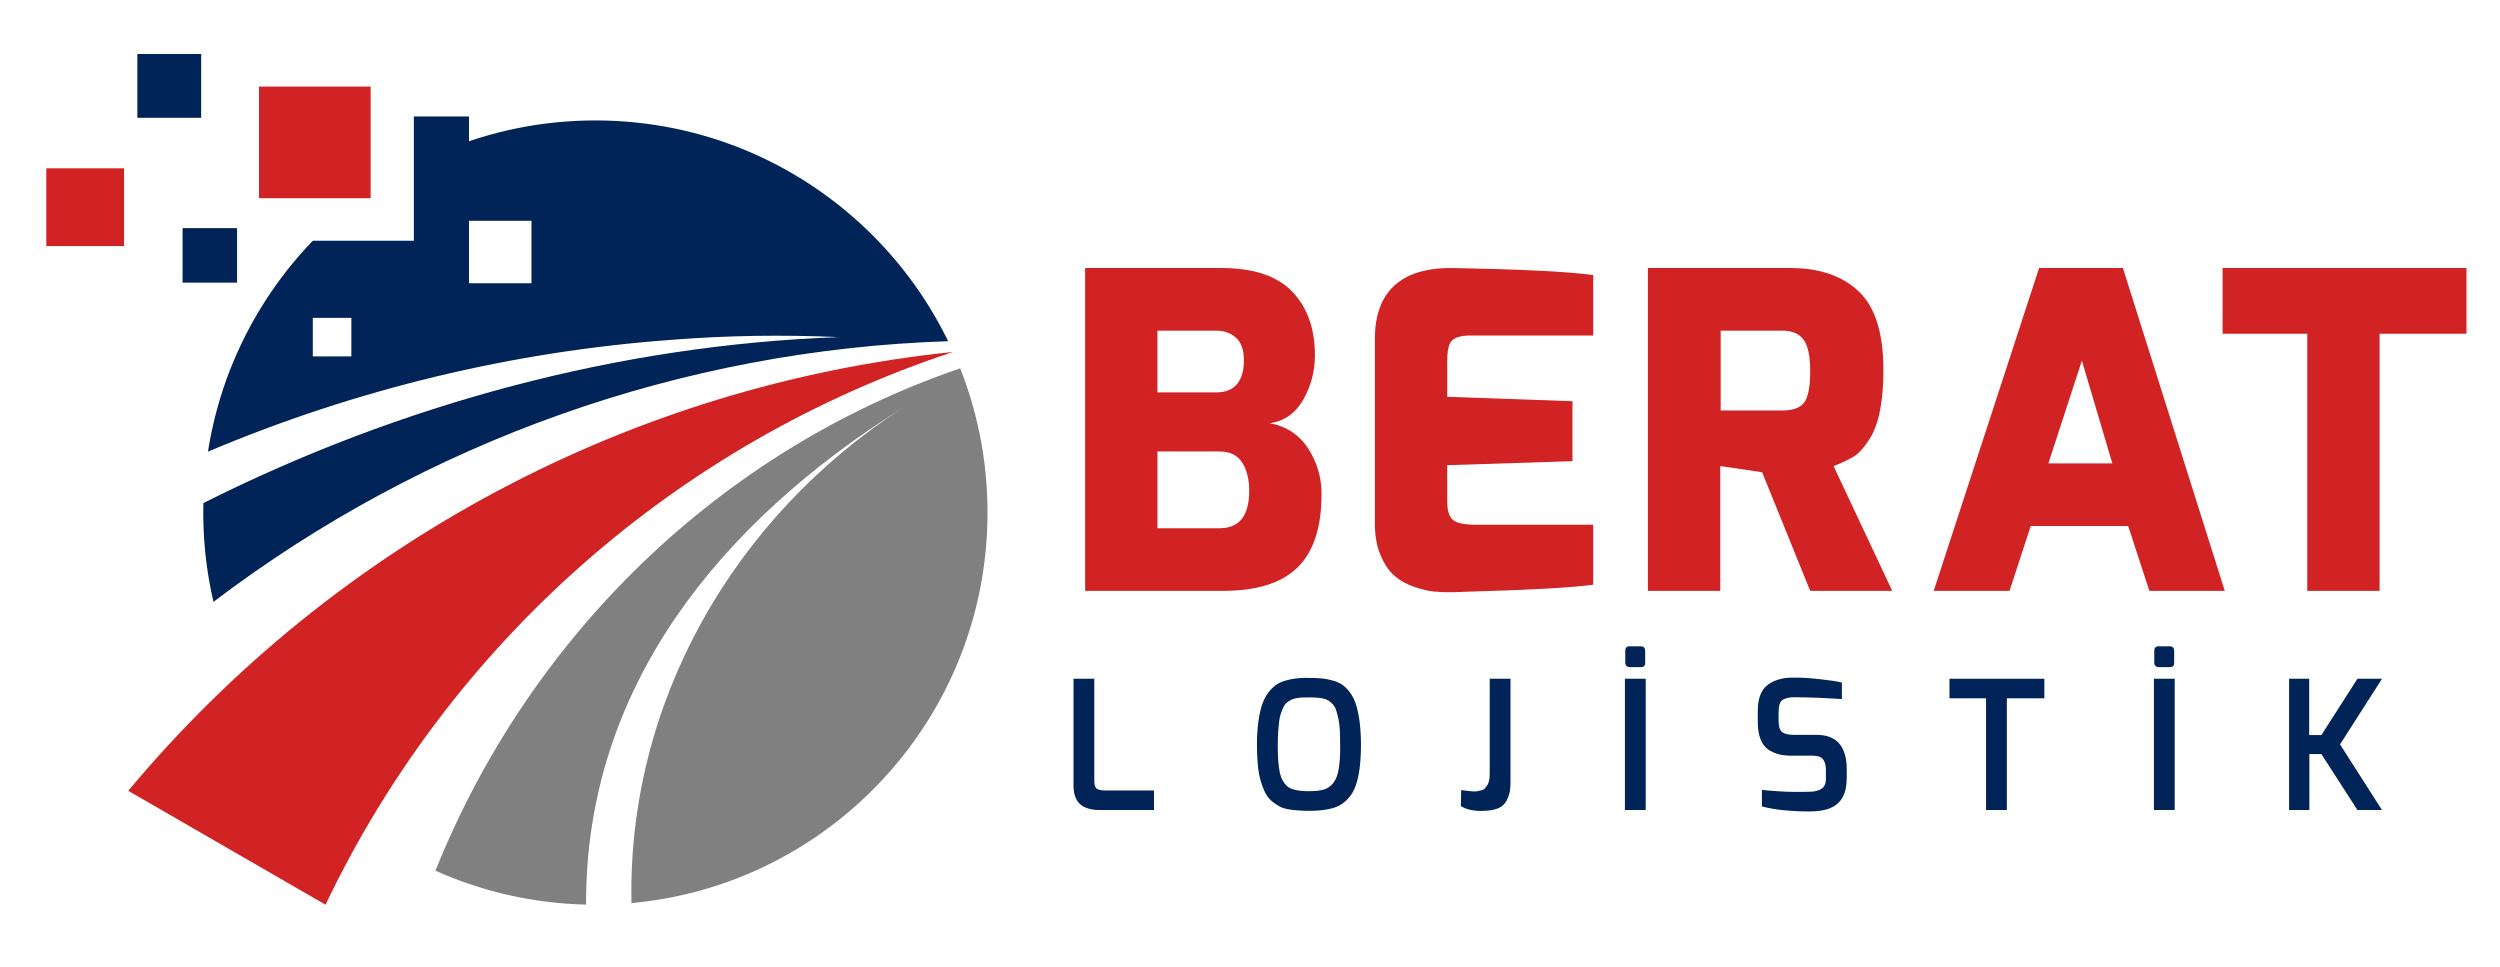 <?xml version="1.0" encoding="utf-8"?>
<!-- Generator: Adobe Illustrator 16.0.0, SVG Export Plug-In . SVG Version: 6.00 Build 0)  -->
<!DOCTYPE svg PUBLIC "-//W3C//DTD SVG 1.1//EN" "http://www.w3.org/Graphics/SVG/1.1/DTD/svg11.dtd">
<svg version="1.1" id="Layer_1" xmlns="http://www.w3.org/2000/svg" xmlns:xlink="http://www.w3.org/1999/xlink" x="0px" y="0px"
	 width="466.333px" height="180.333px" viewBox="0 0 466.333 180.333" enable-background="new 0 0 466.333 180.333"
	 xml:space="preserve">
<path fill-rule="evenodd" clip-rule="evenodd" fill="#002457" d="M58.349,59.288h7.19v7.191h-7.19V59.288z M87.483,41.188h11.653
	v11.653H87.483V41.188z M156.479,62.883c-41.033,1.464-81.841,12.509-118.544,30.955c-0.149,6.211,0.477,12.377,1.882,18.429
	c39.54-30.016,87.428-47.005,137.043-48.62c-0.204-0.419-0.411-0.837-0.622-1.251c-0.051-0.098-0.103-0.197-0.153-0.296
	c-0.196-0.379-0.396-0.757-0.598-1.133c-0.071-0.131-0.142-0.263-0.213-0.394c-0.234-0.428-0.472-0.855-0.714-1.278
	c-0.02-0.035-0.04-0.071-0.06-0.105c-0.261-0.455-0.528-0.905-0.8-1.354c-0.075-0.124-0.15-0.247-0.226-0.371
	c-0.216-0.352-0.435-0.702-0.656-1.05c-0.069-0.109-0.138-0.219-0.208-0.327c-0.282-0.439-0.567-0.874-0.858-1.304
	c-0.058-0.087-0.118-0.171-0.176-0.258c-0.241-0.354-0.485-0.706-0.731-1.055c-0.087-0.123-0.174-0.246-0.262-0.368
	c-0.274-0.384-0.552-0.765-0.834-1.144c-0.032-0.043-0.064-0.088-0.097-0.132c-0.312-0.417-0.63-0.831-0.951-1.241
	c-0.088-0.112-0.176-0.223-0.265-0.334c-0.255-0.322-0.513-0.642-0.773-0.959c-0.083-0.102-0.165-0.203-0.249-0.304
	c-0.331-0.4-0.666-0.797-1.006-1.19c-0.063-0.072-0.126-0.144-0.189-0.216c-0.285-0.327-0.573-0.65-0.864-0.972
	c-0.101-0.112-0.202-0.225-0.304-0.335c-0.31-0.339-0.623-0.675-0.939-1.009c-0.046-0.048-0.091-0.097-0.136-0.145
	c-0.359-0.377-0.724-0.749-1.091-1.118c-0.098-0.098-0.196-0.196-0.295-0.293c-0.291-0.289-0.585-0.575-0.88-0.859
	c-0.096-0.093-0.192-0.187-0.29-0.279c-0.376-0.357-0.755-0.711-1.139-1.061c-0.066-0.06-0.133-0.119-0.201-0.18
	c-0.325-0.294-0.653-0.585-0.985-0.874c-0.113-0.1-0.227-0.198-0.341-0.296c-0.342-0.294-0.687-0.586-1.034-0.874
	c-0.059-0.049-0.115-0.098-0.174-0.147c-0.401-0.331-0.807-0.656-1.215-0.978c-0.109-0.086-0.218-0.17-0.328-0.256
	c-0.322-0.251-0.647-0.5-0.974-0.747c-0.109-0.082-0.219-0.166-0.329-0.247c-0.417-0.312-0.838-0.619-1.263-0.921
	c-0.063-0.045-0.127-0.089-0.191-0.134c-0.368-0.26-0.738-0.517-1.11-0.77c-0.125-0.085-0.25-0.169-0.375-0.254
	c-0.369-0.247-0.739-0.491-1.112-0.732c-0.073-0.047-0.144-0.095-0.217-0.141c-0.44-0.282-0.883-0.558-1.329-0.83
	c-0.115-0.07-0.231-0.14-0.348-0.209c-0.352-0.212-0.706-0.421-1.061-0.628c-0.122-0.07-0.244-0.142-0.366-0.211
	c-0.455-0.26-0.912-0.518-1.373-0.768c-0.058-0.032-0.116-0.061-0.173-0.093c-0.409-0.221-0.819-0.438-1.232-0.651
	c-0.135-0.069-0.271-0.139-0.406-0.208c-0.392-0.198-0.785-0.393-1.181-0.586c-0.085-0.042-0.17-0.084-0.256-0.126
	c-0.474-0.228-0.95-0.45-1.429-0.667c-0.122-0.055-0.244-0.109-0.365-0.163c-0.379-0.17-0.76-0.336-1.143-0.5
	c-0.132-0.056-0.263-0.113-0.396-0.168c-0.488-0.205-0.978-0.407-1.47-0.601c-0.051-0.021-0.103-0.04-0.154-0.059
	c-0.446-0.176-0.895-0.346-1.345-0.512c-0.143-0.053-0.285-0.105-0.428-0.156c-0.41-0.149-0.823-0.293-1.237-0.436
	c-0.1-0.035-0.2-0.07-0.3-0.104c-0.501-0.17-1.006-0.333-1.513-0.492c-0.126-0.039-0.252-0.077-0.378-0.115
	c-0.402-0.123-0.806-0.243-1.21-0.359c-0.143-0.042-0.285-0.083-0.428-0.123c-0.517-0.146-1.035-0.288-1.557-0.421
	c-0.034-0.009-0.068-0.017-0.103-0.026c-0.489-0.125-0.98-0.245-1.474-0.359c-0.149-0.035-0.298-0.069-0.448-0.103
	c-0.428-0.097-0.857-0.191-1.288-0.281c-0.111-0.023-0.221-0.047-0.333-0.07c-0.527-0.107-1.057-0.209-1.588-0.305
	c-0.129-0.023-0.257-0.044-0.386-0.067c-0.422-0.074-0.847-0.143-1.271-0.21c-0.152-0.024-0.304-0.048-0.457-0.071
	c-0.54-0.081-1.081-0.158-1.624-0.228c-0.023-0.003-0.046-0.005-0.069-0.008c-0.523-0.066-1.048-0.125-1.575-0.18
	c-0.155-0.016-0.311-0.031-0.466-0.046c-0.439-0.043-0.879-0.082-1.32-0.118c-0.124-0.01-0.248-0.022-0.372-0.031
	c-0.548-0.04-1.099-0.076-1.651-0.104c-0.125-0.007-0.251-0.011-0.377-0.018c-0.446-0.021-0.893-0.037-1.34-0.05
	c-0.156-0.004-0.312-0.009-0.466-0.013c-0.563-0.013-1.125-0.021-1.69-0.021c-0.608,0-1.216,0.006-1.82,0.023
	c-0.202,0.005-0.402,0.015-0.604,0.021c-0.403,0.014-0.806,0.026-1.208,0.046c-0.239,0.012-0.477,0.028-0.715,0.042
	c-0.361,0.022-0.723,0.042-1.083,0.069c-0.254,0.018-0.507,0.041-0.76,0.063c-0.344,0.028-0.688,0.058-1.031,0.091
	c-0.259,0.025-0.516,0.054-0.774,0.081c-0.333,0.037-0.668,0.074-1.001,0.115c-0.262,0.032-0.523,0.067-0.784,0.102
	c-0.329,0.044-0.656,0.09-0.983,0.138c-0.261,0.038-0.521,0.078-0.781,0.12c-0.325,0.052-0.649,0.105-0.973,0.161
	c-0.259,0.045-0.517,0.089-0.774,0.137c-0.325,0.06-0.649,0.123-0.973,0.187c-0.252,0.05-0.504,0.1-0.755,0.152
	c-0.33,0.069-0.659,0.142-0.986,0.215c-0.243,0.054-0.486,0.107-0.727,0.164c-0.338,0.079-0.675,0.163-1.011,0.247
	c-0.229,0.056-0.46,0.112-0.689,0.172c-0.354,0.091-0.706,0.19-1.058,0.287c-0.208,0.057-0.418,0.111-0.625,0.171
	c-0.42,0.12-0.838,0.246-1.256,0.373c-0.135,0.042-0.273,0.081-0.409,0.124c-0.551,0.172-1.101,0.349-1.646,0.533
	c-0.049,0.017-0.1,0.035-0.148,0.052v-4.632H77.197v9.045v5.708v8.432H58.349c-0.141,0.145-0.282,0.292-0.421,0.438
	c-0.222,0.234-0.44,0.471-0.659,0.708c-0.164,0.179-0.33,0.357-0.493,0.538c-0.224,0.248-0.443,0.498-0.664,0.748
	c-0.152,0.173-0.307,0.345-0.458,0.521c-0.235,0.273-0.467,0.55-0.698,0.826c-0.131,0.157-0.265,0.312-0.395,0.469
	c-0.288,0.35-0.571,0.704-0.853,1.059c-0.069,0.087-0.14,0.173-0.209,0.261c-0.349,0.445-0.694,0.893-1.032,1.347
	c-0.092,0.125-0.184,0.251-0.275,0.375c-0.243,0.33-0.487,0.659-0.725,0.993c-0.124,0.175-0.246,0.352-0.369,0.528
	c-0.201,0.288-0.403,0.576-0.601,0.866c-0.131,0.194-0.26,0.391-0.39,0.586c-0.184,0.276-0.368,0.553-0.548,0.832
	c-0.132,0.205-0.262,0.412-0.393,0.619c-0.172,0.273-0.344,0.547-0.514,0.822c-0.13,0.213-0.259,0.429-0.387,0.643
	c-0.164,0.273-0.326,0.547-0.486,0.822c-0.126,0.217-0.251,0.437-0.376,0.656c-0.158,0.278-0.314,0.558-0.469,0.838
	c-0.12,0.219-0.239,0.437-0.357,0.657c-0.152,0.283-0.303,0.57-0.451,0.856c-0.116,0.221-0.23,0.442-0.343,0.665
	c-0.147,0.291-0.291,0.583-0.435,0.875c-0.108,0.22-0.216,0.439-0.322,0.661c-0.145,0.302-0.284,0.606-0.425,0.911
	c-0.099,0.215-0.2,0.43-0.297,0.646c-0.145,0.323-0.285,0.648-0.426,0.973c-0.086,0.201-0.175,0.4-0.26,0.602
	c-0.156,0.371-0.307,0.745-0.458,1.12c-0.064,0.158-0.13,0.315-0.193,0.474c-1.919,4.877-3.301,9.964-4.131,15.139l-0.042,0.266
	c27.591-11.669,56.868-18.704,86.65-20.872C135.563,62.581,145.875,62.415,156.479,62.883z"/>
<path fill-rule="evenodd" clip-rule="evenodd" fill="#808080" d="M109.322,168.739c-0.143-40.696,25.108-71.292,58.877-92.557
	c-31.192,20.252-51.186,54.673-50.41,92.267c0.132-0.011,0.264-0.022,0.395-0.035c0.271-0.027,0.542-0.054,0.812-0.083
	c0.327-0.035,0.654-0.073,0.98-0.113c0.272-0.032,0.544-0.067,0.815-0.103c0.321-0.043,0.643-0.088,0.963-0.136
	c0.271-0.039,0.542-0.08,0.812-0.122c0.321-0.051,0.639-0.104,0.958-0.159c0.267-0.045,0.535-0.092,0.8-0.141
	c0.321-0.059,0.642-0.122,0.961-0.185c0.26-0.051,0.521-0.102,0.78-0.156c0.325-0.067,0.646-0.139,0.97-0.211
	c0.252-0.056,0.507-0.112,0.759-0.171c0.327-0.075,0.653-0.157,0.979-0.238c0.244-0.061,0.489-0.12,0.733-0.183
	c0.333-0.087,0.665-0.179,0.995-0.27c0.235-0.065,0.47-0.127,0.704-0.195c0.348-0.099,0.693-0.204,1.039-0.308
	c0.213-0.064,0.428-0.126,0.641-0.193c0.408-0.127,0.813-0.261,1.217-0.395c0.148-0.049,0.296-0.095,0.443-0.145
	c0.552-0.187,1.1-0.38,1.645-0.58c0.121-0.044,0.24-0.091,0.36-0.136c0.423-0.157,0.845-0.315,1.264-0.481
	c0.2-0.078,0.396-0.161,0.595-0.241c0.339-0.137,0.678-0.272,1.014-0.414c0.218-0.091,0.434-0.188,0.65-0.281
	c0.313-0.135,0.626-0.27,0.938-0.411c0.227-0.101,0.451-0.207,0.676-0.311c0.298-0.138,0.597-0.275,0.894-0.417
	c0.229-0.11,0.456-0.223,0.683-0.334c0.289-0.143,0.577-0.284,0.864-0.43c0.23-0.117,0.46-0.237,0.69-0.356
	c0.28-0.146,0.56-0.293,0.839-0.443c0.229-0.124,0.457-0.249,0.684-0.374c0.275-0.152,0.55-0.305,0.823-0.46
	c0.227-0.129,0.454-0.26,0.68-0.392c0.27-0.157,0.539-0.316,0.807-0.477c0.224-0.134,0.448-0.271,0.67-0.408
	c0.266-0.163,0.531-0.328,0.794-0.495c0.221-0.14,0.44-0.28,0.659-0.421c0.263-0.17,0.523-0.343,0.784-0.516
	c0.216-0.144,0.432-0.289,0.647-0.436c0.259-0.176,0.517-0.356,0.774-0.536c0.21-0.146,0.422-0.295,0.63-0.444
	c0.258-0.185,0.515-0.374,0.771-0.562c0.204-0.149,0.408-0.299,0.609-0.451c0.26-0.196,0.515-0.394,0.772-0.592
	c0.194-0.15,0.39-0.3,0.583-0.453c0.264-0.208,0.525-0.42,0.787-0.632c0.181-0.147,0.364-0.293,0.543-0.442
	c0.277-0.229,0.549-0.462,0.822-0.694c0.161-0.137,0.323-0.272,0.483-0.411c0.332-0.288,0.657-0.579,0.983-0.872
	c0.098-0.087,0.196-0.174,0.293-0.261c0.42-0.382,0.837-0.77,1.249-1.162c0.114-0.11,0.225-0.221,0.339-0.33
	c0.295-0.286,0.592-0.572,0.883-0.863c0.153-0.153,0.304-0.31,0.457-0.465c0.246-0.251,0.493-0.5,0.736-0.754
	c0.166-0.173,0.328-0.35,0.493-0.525c0.225-0.24,0.45-0.48,0.672-0.724c0.168-0.184,0.334-0.371,0.5-0.557
	c0.214-0.239,0.427-0.477,0.637-0.719c0.167-0.191,0.331-0.385,0.496-0.578c0.205-0.241,0.411-0.482,0.613-0.726
	c0.165-0.197,0.327-0.396,0.488-0.595c0.198-0.243,0.395-0.486,0.589-0.731c0.162-0.204,0.321-0.409,0.48-0.614
	c0.19-0.246,0.38-0.493,0.568-0.741c0.157-0.208,0.312-0.417,0.467-0.626c0.185-0.251,0.369-0.502,0.55-0.754
	c0.152-0.212,0.303-0.424,0.454-0.637c0.179-0.254,0.356-0.51,0.532-0.767c0.147-0.216,0.294-0.433,0.44-0.649
	c0.173-0.26,0.345-0.521,0.515-0.783c0.142-0.217,0.283-0.434,0.421-0.652c0.17-0.267,0.337-0.537,0.503-0.806
	c0.135-0.219,0.27-0.436,0.402-0.655c0.165-0.273,0.325-0.548,0.486-0.823c0.129-0.22,0.259-0.439,0.385-0.662
	c0.163-0.284,0.321-0.571,0.48-0.857c0.119-0.213,0.238-0.427,0.355-0.643c0.163-0.301,0.321-0.606,0.48-0.91
	c0.107-0.205,0.217-0.41,0.323-0.617c0.169-0.332,0.333-0.667,0.498-1.002c0.089-0.181,0.181-0.36,0.268-0.542
	c0.214-0.445,0.421-0.894,0.627-1.343c0.034-0.075,0.07-0.148,0.104-0.224c0.238-0.525,0.47-1.054,0.694-1.587
	c0.067-0.159,0.131-0.321,0.198-0.481c0.155-0.374,0.31-0.746,0.459-1.122c0.083-0.212,0.163-0.425,0.245-0.638
	c0.126-0.328,0.253-0.656,0.375-0.987c0.084-0.23,0.165-0.462,0.248-0.694c0.112-0.316,0.226-0.632,0.334-0.95
	c0.083-0.241,0.16-0.483,0.24-0.725c0.103-0.312,0.206-0.624,0.304-0.937c0.078-0.248,0.152-0.499,0.229-0.748
	c0.094-0.309,0.187-0.619,0.277-0.93c0.073-0.254,0.143-0.509,0.214-0.765c0.085-0.31,0.17-0.622,0.252-0.935
	c0.067-0.256,0.132-0.515,0.197-0.774c0.078-0.311,0.154-0.623,0.229-0.936c0.062-0.262,0.122-0.524,0.181-0.787
	c0.071-0.313,0.139-0.629,0.206-0.944c0.056-0.264,0.11-0.528,0.163-0.793c0.063-0.316,0.123-0.634,0.182-0.951
	c0.05-0.267,0.099-0.533,0.145-0.8c0.055-0.32,0.108-0.64,0.16-0.962c0.042-0.267,0.085-0.535,0.125-0.804
	c0.048-0.324,0.092-0.648,0.135-0.973c0.037-0.267,0.073-0.535,0.107-0.804c0.041-0.332,0.078-0.667,0.114-1
	c0.029-0.263,0.059-0.525,0.085-0.788c0.034-0.343,0.063-0.687,0.091-1.031c0.022-0.258,0.046-0.515,0.065-0.772
	c0.026-0.362,0.047-0.726,0.069-1.089c0.015-0.242,0.031-0.482,0.043-0.724c0.02-0.409,0.033-0.819,0.046-1.23
	c0.007-0.199,0.017-0.396,0.022-0.596c0.015-0.611,0.023-1.223,0.023-1.838c0-0.625-0.009-1.249-0.024-1.87l0-0.039
	c-0.016-0.612-0.039-1.223-0.07-1.83l-0.002-0.05c-0.032-0.607-0.07-1.214-0.116-1.818l-0.003-0.038
	c-0.047-0.614-0.101-1.225-0.163-1.833v-0.002c-0.062-0.608-0.131-1.214-0.207-1.818l-0.006-0.041
	c-0.076-0.594-0.159-1.185-0.248-1.773l-0.008-0.054c-0.091-0.589-0.188-1.176-0.292-1.761l-0.006-0.039
	c-0.106-0.594-0.22-1.187-0.34-1.776l0-0.001c-0.121-0.588-0.249-1.175-0.383-1.759l-0.009-0.041
	c-0.133-0.574-0.272-1.146-0.418-1.715l-0.012-0.046c-0.147-0.57-0.3-1.137-0.46-1.701l-0.01-0.036
	c-0.163-0.573-0.333-1.143-0.508-1.709l-0.001-0.005c-0.176-0.565-0.359-1.127-0.548-1.687l-0.015-0.042
	c-0.187-0.55-0.379-1.099-0.579-1.644l-0.017-0.045c-0.2-0.546-0.407-1.09-0.62-1.63l-0.013-0.033
	c-0.008-0.021-0.019-0.043-0.027-0.065l-0.015,0.007l0.014-0.007h0l0,0l0,0v0c-44.74,15.297-80.271,49.874-97.873,93.701
	C89.837,166.27,99.332,168.507,109.322,168.739"/>
<path fill-rule="evenodd" clip-rule="evenodd" fill="#D12323" d="M177.798,65.646L177.798,65.646
	c-60.154,6.197-115.364,35.724-153.876,81.868l36.802,21.247C83.989,119.993,126.245,82.644,177.798,65.646"/>
<rect x="48.311" y="16.146" fill-rule="evenodd" clip-rule="evenodd" fill="#D12323" width="20.827" height="20.827"/>
<rect x="25.623" y="10.071" fill-rule="evenodd" clip-rule="evenodd" fill="#002457" width="11.901" height="11.901"/>
<rect x="8.638" y="31.394" fill-rule="evenodd" clip-rule="evenodd" fill="#D12323" width="14.505" height="14.505"/>
<rect x="34.054" y="42.554" fill-rule="evenodd" clip-rule="evenodd" fill="#002457" width="10.165" height="10.165"/>
<g>
	<path fill="#D12323" d="M202.413,110.216V49.995h25.421c5.978,0,10.379,1.468,13.205,4.402c2.824,2.935,4.237,6.897,4.237,11.888
		c0,2.962-0.728,5.718-2.18,8.268c-1.454,2.55-3.552,4.019-6.293,4.401c3.894,0.658,6.69,2.962,8.391,6.911
		c0.877,1.921,1.316,4.031,1.316,6.335c0,6.143-1.481,10.682-4.442,13.616c-2.962,2.935-7.624,4.401-13.986,4.401H202.413z
		 M215.905,73.195h11.024c1.646,0,2.906-0.506,3.784-1.522c0.877-1.014,1.316-2.495,1.316-4.442c0-1.946-0.494-3.359-1.481-4.237
		c-0.987-0.877-2.194-1.316-3.62-1.316h-11.024V73.195z M215.905,98.534h11.6c3.674,0,5.512-2.331,5.512-6.993
		c0-2.139-0.439-3.894-1.316-5.265c-0.878-1.371-2.276-2.057-4.196-2.057h-11.6V98.534z"/>
	<path fill="#D12323" d="M256.463,97.711V63.158c0-5.924,2.222-9.873,6.664-11.847c2.083-0.876,4.552-1.316,7.404-1.316
		c12.999,0.22,21.884,0.658,26.655,1.316v11.271h-22.953c-2.03,0-3.291,0.494-3.785,1.481c-0.329,0.769-0.493,1.81-0.493,3.126
		v6.828l23.364,0.823v11.188l-23.364,0.741v6.828c0,2.085,0.576,3.346,1.728,3.785c0.823,0.329,1.946,0.494,3.373,0.494h22.13
		v11.188c-3.949,0.549-11.875,0.987-23.776,1.316l-2.057,0.082c-0.44,0-0.96,0-1.563,0c-0.604,0-1.386-0.041-2.345-0.123
		c-0.96-0.083-2.167-0.37-3.62-0.864c-1.454-0.494-2.688-1.179-3.702-2.057c-1.016-0.876-1.879-2.152-2.591-3.825
		C256.82,101.921,256.463,99.961,256.463,97.711z"/>
	<path fill="#D12323" d="M307.387,110.216V49.995h26.573c5.43,0,9.68,1.454,12.752,4.36c3.071,2.908,4.607,7.789,4.607,14.644
		c0,5.87-0.851,10.147-2.55,12.834c-1.042,1.646-2.057,2.771-3.044,3.373c-1.152,0.658-2.386,1.234-3.702,1.728l10.942,23.282
		h-15.302l-8.967-22.13l-7.815-1.152v23.282H307.387z M320.962,76.568h11.436c2.083,0,3.482-0.521,4.196-1.563
		c0.712-1.042,1.069-2.962,1.069-5.759c0-2.797-0.411-4.758-1.234-5.882c-0.823-1.124-2.167-1.687-4.031-1.687h-11.436V76.568z"/>
	<path fill="#D12323" d="M360.698,110.216l19.662-60.222h15.631l19.004,60.222h-14.068l-3.949-12.094h-18.182l-3.949,12.094H360.698
		z M382.088,86.44h11.929l-5.676-19.169L382.088,86.44z"/>
	<path fill="#D12323" d="M414.586,62.253V49.995h45.495v12.258h-16.207v47.963h-13.493V62.253H414.586z"/>
</g>
<g>
	<path fill="#002457" d="M200.245,146.547v-19.936h3.88v19.099c0,0.848,0.234,1.36,0.702,1.539c0.334,0.134,0.792,0.201,1.372,0.201
		h9.064v3.646h-10.135c-2.364,0-3.858-0.758-4.482-2.274C200.379,148.198,200.245,147.439,200.245,146.547z"/>
	<path fill="#002457" d="M235.149,145.627c-0.234-0.814-0.407-1.773-0.519-2.877c-0.112-1.104-0.167-2.402-0.167-3.896
		c0-1.494,0.083-2.871,0.25-4.131c0.167-1.26,0.396-2.33,0.686-3.211c0.29-0.88,0.669-1.633,1.137-2.258
		c0.468-0.624,0.953-1.115,1.455-1.472c0.501-0.356,1.109-0.635,1.823-0.836c1.159-0.334,2.408-0.502,3.747-0.502
		c1.338,0,2.335,0.034,2.994,0.101c0.657,0.067,1.349,0.201,2.074,0.401c0.724,0.201,1.332,0.479,1.823,0.836
		c0.49,0.357,0.964,0.848,1.422,1.472c0.457,0.625,0.819,1.372,1.087,2.241c0.602,1.94,0.903,4.449,0.903,7.526
		c0,4.482-0.636,7.593-1.907,9.333c-0.87,1.182-1.94,1.962-3.211,2.341c-1.74,0.513-3.98,0.669-6.724,0.468
		c-1.561-0.111-2.659-0.346-3.294-0.703c-0.636-0.356-1.182-0.741-1.639-1.154c-0.457-0.412-0.836-0.925-1.137-1.539
		C235.651,147.155,235.383,146.441,235.149,145.627z M238.627,134.422c-0.078,0.591-0.145,1.266-0.201,2.024
		c-0.056,0.758-0.083,1.645-0.083,2.659s0.028,1.918,0.083,2.709c0.056,0.792,0.145,1.5,0.268,2.124
		c0.123,0.625,0.295,1.143,0.519,1.556c0.223,0.413,0.474,0.758,0.752,1.037c0.279,0.279,0.63,0.497,1.054,0.652
		c0.803,0.268,1.823,0.401,3.061,0.401c1.238,0,2.202-0.105,2.894-0.318c0.691-0.211,1.276-0.629,1.756-1.254
		s0.808-1.489,0.987-2.593c0.178-1.104,0.268-2.38,0.268-3.83c0-1.449-0.022-2.581-0.067-3.395
		c-0.045-0.814-0.134-1.527-0.268-2.141s-0.273-1.143-0.418-1.589c-0.146-0.446-0.357-0.814-0.636-1.104
		c-0.279-0.29-0.546-0.519-0.803-0.686c-0.256-0.167-0.597-0.295-1.02-0.385c-0.647-0.134-1.366-0.201-2.158-0.201
		s-1.343,0.006-1.655,0.017c-0.313,0.012-0.669,0.05-1.071,0.117s-0.719,0.156-0.953,0.268c-0.234,0.112-0.497,0.273-0.786,0.485
		c-0.29,0.212-0.513,0.474-0.669,0.786c-0.156,0.313-0.318,0.686-0.485,1.121C238.828,133.318,238.706,133.832,238.627,134.422z"/>
	<path fill="#002457" d="M279.987,150.494c-0.825,0.513-2.046,0.77-3.663,0.77c-1.617,0-2.894-0.301-3.83-0.903l0.067-2.977
		c0.044,0,0.206,0.017,0.485,0.05c0.279,0.033,0.53,0.067,0.753,0.1c0.223,0.034,0.529,0.062,0.92,0.084
		c0.39,0.022,0.686,0.011,0.886-0.034c0.201-0.044,0.446-0.1,0.736-0.167c0.29-0.067,0.507-0.189,0.652-0.368
		c0.145-0.178,0.295-0.379,0.452-0.602c0.29-0.446,0.435-1.171,0.435-2.174v-17.661h3.88v18.965c0,0.691-0.028,1.283-0.084,1.773
		c-0.056,0.491-0.223,1.053-0.501,1.689C280.896,149.675,280.5,150.16,279.987,150.494z"/>
	<path fill="#002457" d="M303.1,151.096v-24.484h3.88v24.484H303.1z M303.167,123.668v-2.274c0-0.557,0.268-0.836,0.803-0.836h2.141
		c0.245,0,0.435,0.079,0.568,0.234c0.134,0.156,0.201,0.357,0.201,0.602v2.274c0,0.513-0.256,0.77-0.769,0.77h-2.141
		c-0.223,0-0.413-0.072-0.568-0.217C303.245,124.075,303.167,123.891,303.167,123.668z"/>
	<path fill="#002457" d="M331.899,126.712c0.758-0.201,1.416-0.301,1.974-0.301c0.557,0,1.192,0,1.906,0s1.962,0.095,3.747,0.284
		c1.784,0.189,3.133,0.396,4.047,0.619v3.077c-0.937-0.067-2.42-0.145-4.449-0.234c-2.096-0.067-3.579-0.101-4.449-0.101
		s-1.572,0.156-2.107,0.468c-0.535,0.313-0.803,1.082-0.803,2.308v1.572c0,1.093,0.223,1.812,0.669,2.157
		c0.446,0.346,1.193,0.519,2.241,0.519h4.214c2.854,0,4.616,1.271,5.285,3.813c0.201,0.736,0.301,1.539,0.301,2.409v1.873
		c0,2.832-0.992,4.672-2.977,5.519c-1.026,0.446-2.297,0.669-3.813,0.669c-3.657,0-6.668-0.312-9.031-0.937v-3.077
		c2.453,0.246,4.583,0.368,6.389,0.368c1.807,0,2.877-0.022,3.211-0.067c0.334-0.044,0.702-0.145,1.104-0.301
		c0.825-0.312,1.238-1.003,1.238-2.074v-1.672c0-0.847-0.179-1.5-0.535-1.957c-0.357-0.457-0.981-0.686-1.873-0.686h-4.114
		c-1.093,0-2.035-0.145-2.827-0.435c-0.792-0.29-1.399-0.641-1.823-1.054c-0.424-0.412-0.758-0.92-1.003-1.522
		c-0.357-0.914-0.535-1.984-0.535-3.211v-2.141c0-2.342,0.646-3.98,1.94-4.917C330.45,127.236,331.141,126.913,331.899,126.712z"/>
	<path fill="#002457" d="M363.643,130.257v-3.646h17.694v3.646h-6.991v20.839h-3.88v-20.839H363.643z"/>
	<path fill="#002457" d="M401.774,151.096v-24.484h3.88v24.484H401.774z M401.841,123.668v-2.274c0-0.557,0.268-0.836,0.803-0.836
		h2.141c0.245,0,0.435,0.079,0.568,0.234c0.134,0.156,0.201,0.357,0.201,0.602v2.274c0,0.513-0.256,0.77-0.769,0.77h-2.141
		c-0.223,0-0.413-0.072-0.568-0.217C401.919,124.075,401.841,123.891,401.841,123.668z"/>
	<path fill="#002457" d="M426.994,151.096v-24.484h3.747v10.503h2.274l6.723-10.503h4.583l-7.827,12.242l7.827,12.242h-4.583
		l-6.723-10.436h-2.241v10.436H426.994z"/>
</g>
<g>
</g>
<g>
</g>
<g>
</g>
<g>
</g>
<g>
</g>
<g>
</g>
</svg>

